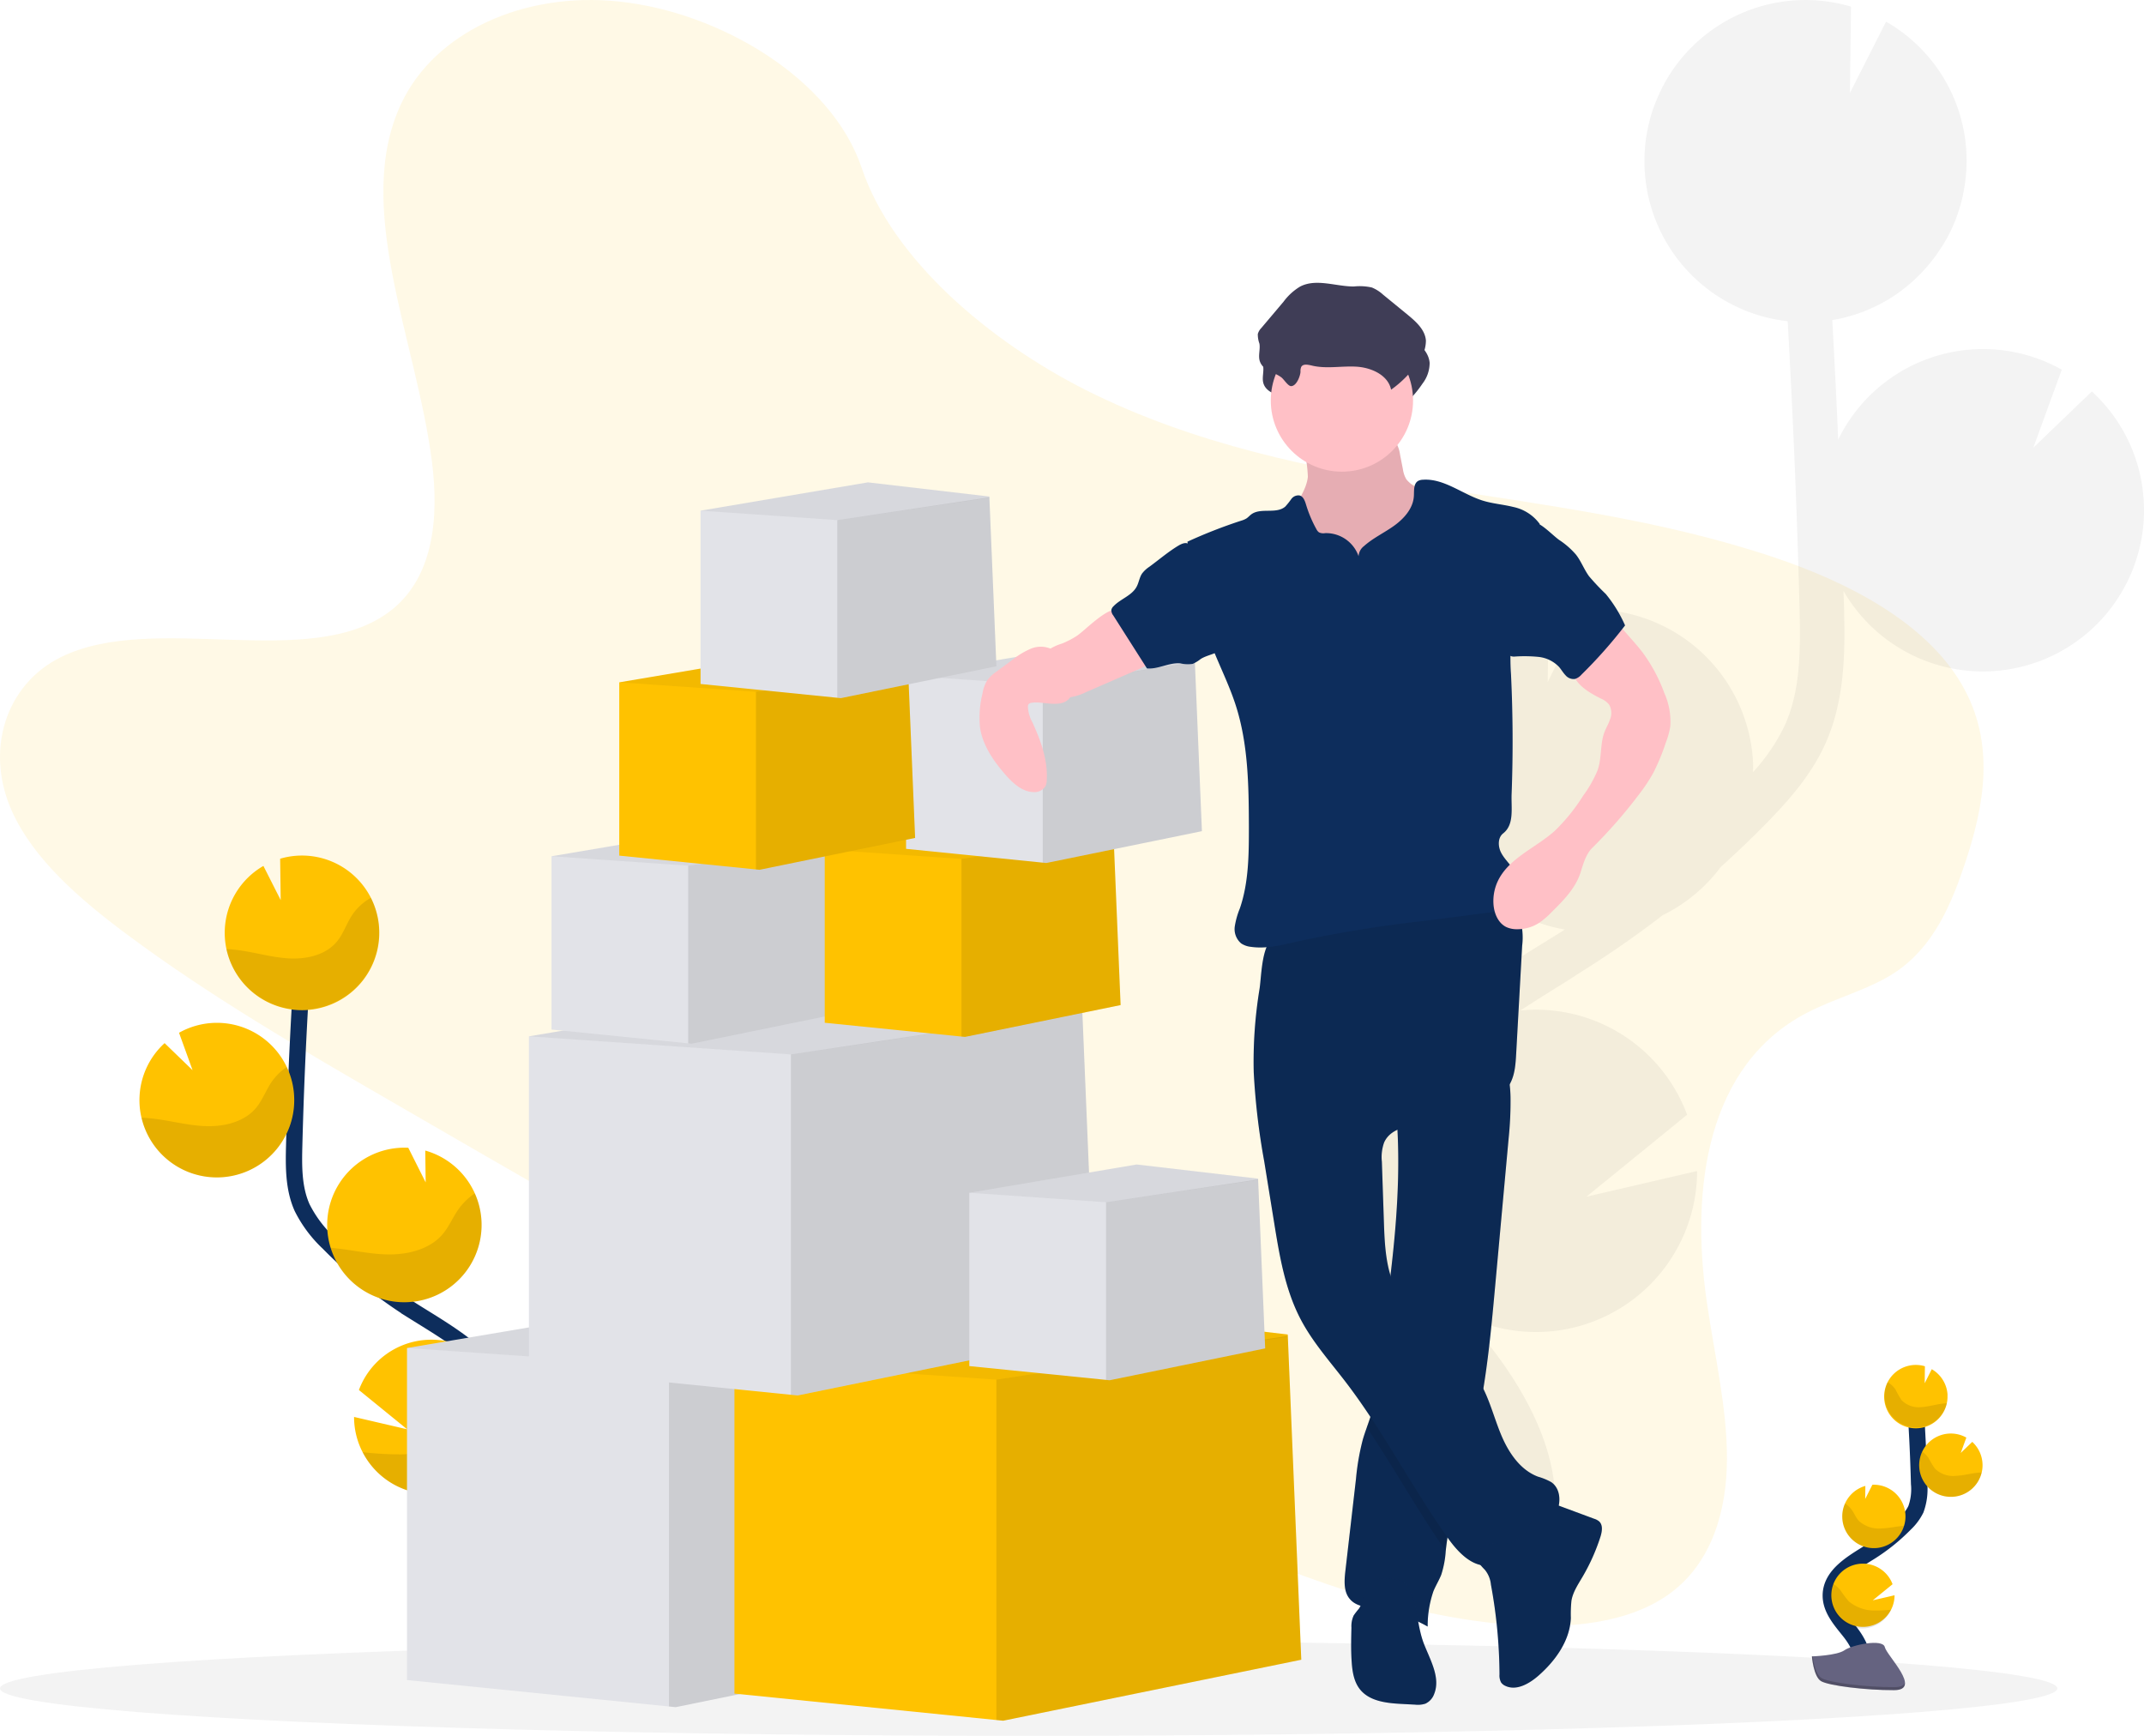 <?xml version="1.0" encoding="utf-8"?>
<svg xmlns="http://www.w3.org/2000/svg" width="525" height="425" viewBox="0 0 525 425">
  <g id="Groupe_1833" data-name="Groupe 1833" transform="translate(0)">
    <path id="Tracé_4727" data-name="Tracé 4727" d="M210.992,41.085c-7.355-21.871-34.7-38.1-59.381-40.709-23.552-2.492-45.123,7.582-53.32,24.9-11.937,25.2,3.7,58.037,7.486,87.826,1.766,13.862.353,28.63-10.481,36.7-19.612,14.662-57.635-.141-80.377,11.086-13.571,6.692-18.7,22.9-11.971,37.773,5.284,11.719,16.583,21.513,28.026,30.04,20.609,15.353,43.094,28.379,65.478,41.343,60.514,35.033,121.168,70.148,184.487,99.6,28.6,13.308,58.622,25.689,88.482,28.108,14.7,1.2,29.691-.309,39.678-7.742,10.074-7.5,13.739-20.086,13.782-32.784s-3.131-25.821-4.98-38.774c-3.935-27.616.025-57.635,24.465-70.435,7.026-3.683,15.392-5.71,21.837-10.036,9.272-6.232,13.626-16.545,17.014-26.745,4.509-13.555,7.659-29.112-.867-43.7-8.85-15.195-27.808-24.974-45.75-31.013-27.9-9.387-56.477-12.847-84.789-17.338s-57.349-10.316-83.9-23.676C242.467,83.687,218.553,63.611,210.992,41.085Z" fill="#ffc200" opacity="0.1" style="isolation: isolate"/>
    <path id="Tracé_5013" data-name="Tracé 5013" d="M377.868,230.9,382,228.346c.392-.249.779-.515,1.178-.764a39.456,39.456,0,0,1-32.726-37.051,39.052,39.052,0,0,1,3.406-17.973A39.522,39.522,0,0,1,379.19,150.7l-.205,16.258,8.931-17.7a.338.338,0,0,1,.11,0,39.452,39.452,0,0,1,41.248,37.568v0c.033.752,0,1.493,0,2.212a47.167,47.167,0,0,0,7.8-11.508c3.782-8.433,3.871-17.984,3.556-29.591-.6-23-1.587-46.182-2.881-69.292a39.428,39.428,0,0,1-35.032-37.322c-.056-1.211-.039-2.4,0-3.583a5.963,5.963,0,0,1,.044-.885c.077-1.145.182-2.279.359-3.4a3.246,3.246,0,0,1,.1-.553q.243-1.42.581-2.809c.088-.343.171-.691.265-1.034A29.967,29.967,0,0,1,405,26.1c.116-.326.254-.642.376-.962.282-.719.586-1.427.906-2.129.172-.371.338-.736.52-1.106.045-.095.083-.189.133-.283h0A39.421,39.421,0,0,1,453.251,1.614l-.265,21.158L461.834,5.3a39.208,39.208,0,0,1,18.8,42.509h.045c-.061.282-.15.553-.216.83-.122.52-.254,1.034-.4,1.548-.188.658-.4,1.305-.614,1.952-.166.481-.326.974-.509,1.449-.265.7-.553,1.377-.874,2.057-.176.4-.337.8-.553,1.2q-.758,1.525-1.658,2.986c-.2.337-.437.658-.653.995-.42.653-.846,1.3-1.3,1.93-.282.388-.586.758-.885,1.14-.431.553-.874,1.106-1.332,1.609-.327.37-.659.735-1,1.106-.482.509-.979,1-1.493,1.487-.338.327-.681.653-1.035.963-.58.514-1.189,1.006-1.8,1.487-.31.244-.609.5-.929.73q-1.4,1.04-2.892,1.952c-.188.111-.388.205-.553.316-.83.492-1.659.951-2.55,1.382-.37.183-.757.343-1.139.514-.713.321-1.432.631-2.168.913-.425.16-.862.309-1.3.459q-1.086.374-2.212.68c-.442.122-.879.243-1.327.348-.808.194-1.632.354-2.461.493a.281.281,0,0,0-.16.033q.818,14.621,1.454,29.259a39.428,39.428,0,0,1,52.713-18.18q1.032.5,2.033,1.065l-6.973,19.106,14.344-13.775a39.339,39.339,0,0,1,12.719,27.241,38.641,38.641,0,0,1-1,10.866,39.434,39.434,0,0,1-72.536,10.745c0,.99.072,1.985.1,2.975.26,10.242.586,22.983-4.518,34.364-3.456,7.714-9.025,13.98-14.527,19.593-3.578,3.655-7.288,7.189-11.093,10.612a39.449,39.449,0,0,1-14.245,11.845q-9.373,7.223-19.41,13.527l-4.064,2.621c-3.755,2.328-7.6,4.717-11.381,7.189.664-.066,1.322-.138,2-.166a39.465,39.465,0,0,1,38.841,25.676l-24.652,20.069,27.1-6.288A39.468,39.468,0,0,1,359,322.235c.608.763,1.222,1.52,1.83,2.278,1.211,1.51,2.417,3.008,3.6,4.5,16.037,20.312,20.505,39.6,12.558,54.3l-9.655-5.22c7.742-14.312-3.871-32.628-11.519-42.283-1.155-1.46-2.339-2.931-3.533-4.424-10.247-12.719-21.86-27.164-21.567-44.865C331.124,259.867,357.054,243.791,377.868,230.9Z" fill="rgba(0,0,0,0.05)"/>
    <ellipse id="Ellipse_997" data-name="Ellipse 997" cx="251.886" cy="11.613" rx="251.886" ry="11.613" transform="translate(0 401.774)" opacity="0.05"/>
    <path id="Tracé_5014" data-name="Tracé 5014" d="M455.38,409.057c1.659-3.047-.221-6.78-2.366-9.5s-4.762-5.53-4.706-9.008c.077-4.977,5.358-7.914,9.583-10.551a46.884,46.884,0,0,0,8.6-6.919,12.61,12.61,0,0,0,2.649-3.539,14.435,14.435,0,0,0,.79-6.293q-.276-10.652-1.05-21.28" fill="none" stroke="#0d2d5c" stroke-miterlimit="10" stroke-width="4"/>
    <path id="Tracé_5015" data-name="Tracé 5015" d="M476.9,341.59a7.776,7.776,0,0,0-3.871-6.359L471.3,338.67l.05-4.158a7.759,7.759,0,1,0,5.53,7.078h.028Z" fill="#ffc200"/>
    <path id="Tracé_5016" data-name="Tracé 5016" d="M463.061,394.126a7.741,7.741,0,1,1,.371-6.249l-4.844,3.943,5.33-1.239A7.739,7.739,0,0,1,463.061,394.126Z" fill="#ffc200"/>
    <path id="Tracé_5017" data-name="Tracé 5017" d="M459.229,379.034a7.742,7.742,0,0,1-8.105-7.36l0-.033a7.645,7.645,0,0,1,.669-3.534,7.777,7.777,0,0,1,4.977-4.3l-.038,3.2,1.758-3.483h0a7.764,7.764,0,0,1,.725,15.511Z" fill="#ffc200"/>
    <path id="Tracé_5018" data-name="Tracé 5018" d="M478.069,366.476a7.751,7.751,0,1,1,3.429-14.5l-1.371,3.76,2.82-2.71a7.745,7.745,0,0,1,2.51,5.359,7.522,7.522,0,0,1-.2,2.135A7.742,7.742,0,0,1,478.069,366.476Z" fill="#ffc200"/>
    <path id="Tracé_5019" data-name="Tracé 5019" d="M475.857,343.636c-1.791.2-3.533.758-5.33.869a5.8,5.8,0,0,1-4.911-1.72,24.487,24.487,0,0,1-1.438-2.522,5.52,5.52,0,0,0-1.952-1.841,7.742,7.742,0,1,0,14.511,5.154C476.438,343.587,476.145,343.609,475.857,343.636Z" opacity="0.1" style="isolation: isolate"/>
    <path id="Tracé_5020" data-name="Tracé 5020" d="M478.069,366.476a7.742,7.742,0,0,1-7.382-11.061,5.747,5.747,0,0,1,1.559,1.565,24.734,24.734,0,0,0,1.538,2.566,6.327,6.327,0,0,0,5.148,1.8c1.875-.089,3.678-.614,5.53-.786.254,0,.52-.044.78-.049A7.744,7.744,0,0,1,478.069,366.476Z" opacity="0.1" style="isolation: isolate"/>
    <path id="Tracé_5021" data-name="Tracé 5021" d="M459.229,379.034a7.742,7.742,0,0,1-8.105-7.36l0-.033a7.645,7.645,0,0,1,.669-3.534,6.363,6.363,0,0,1,1.659,1.576c.6.852.979,1.83,1.659,2.616a7.168,7.168,0,0,0,5.5,1.924c1.985-.05,3.771-.514,5.685-.658A7.775,7.775,0,0,1,459.229,379.034Z" opacity="0.1" style="isolation: isolate"/>
    <path id="Tracé_5022" data-name="Tracé 5022" d="M463.061,394.126a7.757,7.757,0,1,1-14.151-6.36,8.092,8.092,0,0,1,1.7,1.521,30.576,30.576,0,0,0,2.079,2.765,9.656,9.656,0,0,0,6.426,2.256A33.063,33.063,0,0,0,463.061,394.126Z" opacity="0.1" style="isolation: isolate"/>
    <path id="Tracé_5023" data-name="Tracé 5023" d="M443.679,405.545s6.122-.188,7.969-1.5,9.4-2.887,9.882-.774,9.207,10.507,2.289,10.54-16.07-1.106-17.911-2.212S443.679,405.545,443.679,405.545Z" fill="#656380"/>
    <path id="Tracé_5024" data-name="Tracé 5024" d="M463.941,413.072c-6.913.055-16.07-1.106-17.912-2.212-1.4-.852-1.963-3.921-2.145-5.337h-.205s.387,4.938,2.212,6.083,10.993,2.256,17.911,2.212c2,0,2.688-.73,2.649-1.78C466.191,412.662,465.428,413.061,463.941,413.072Z" opacity="0.2" style="isolation: isolate"/>
    <path id="Tracé_5025" data-name="Tracé 5025" d="M107.506,392c-4.014-7.433.553-16.535,5.774-23.16s11.612-13.516,11.474-21.96c-.2-12.133-13.072-19.294-23.358-25.726A114.061,114.061,0,0,1,80.421,304.29a30.628,30.628,0,0,1-6.448-8.632c-2.123-4.745-2.068-10.137-1.93-15.335q.665-25.99,2.566-51.883" fill="none" stroke="#0d2d5c" stroke-miterlimit="10" stroke-width="4"/>
    <path id="Tracé_5026" data-name="Tracé 5026" d="M55.05,227.495A18.922,18.922,0,0,1,64.5,212.01l4.236,8.378L68.6,210.246A18.923,18.923,0,1,1,55.05,227.511Z" fill="#ffc200"/>
    <path id="Tracé_5027" data-name="Tracé 5027" d="M88.793,355.548a18.912,18.912,0,0,0,35.718-7.742,18.674,18.674,0,0,0-1.233-7.676,18.924,18.924,0,0,0-35.392.2L99.7,349.946l-13-3.025A18.721,18.721,0,0,0,88.793,355.548Z" fill="#ffc200"/>
    <path id="Tracé_5028" data-name="Tracé 5028" d="M98.133,318.818a18.924,18.924,0,0,0,6-37.118l.1,7.792-4.258-8.478h-.05a18.925,18.925,0,0,0-1.764,37.809h0Z" fill="#ffc200"/>
    <path id="Tracé_5029" data-name="Tracé 5029" d="M52.2,288.253a18.924,18.924,0,1,0-8.361-35.392l3.318,9.163L40.307,255.4a18.835,18.835,0,0,0-6.138,13.062,18.445,18.445,0,0,0,.481,5.209A18.919,18.919,0,0,0,52.2,288.253Z" fill="#ffc200"/>
    <path id="Tracé_5030" data-name="Tracé 5030" d="M57.594,232.538c4.368.481,8.615,1.836,12.995,2.107s9.2-.774,11.967-4.181c1.493-1.836,2.239-4.158,3.5-6.16a13.421,13.421,0,0,1,4.767-4.485,18.923,18.923,0,1,1-35.391,12.559C56.167,232.411,56.886,232.461,57.594,232.538Z" opacity="0.1" style="isolation: isolate"/>
    <path id="Tracé_5031" data-name="Tracé 5031" d="M52.2,288.253a18.935,18.935,0,0,0,18-26.986,14.013,14.013,0,0,0-3.805,3.8c-1.349,2.035-2.162,4.386-3.749,6.255-2.947,3.461-7.98,4.6-12.547,4.391s-8.975-1.51-13.521-1.925c-.63-.055-1.272-.1-1.908-.116A18.918,18.918,0,0,0,52.2,288.253Z" opacity="0.1" style="isolation: isolate"/>
    <path id="Tracé_5032" data-name="Tracé 5032" d="M98.133,318.818a18.918,18.918,0,0,0,18.149-26.639,15.333,15.333,0,0,0-4,3.871c-1.471,2.074-2.389,4.463-4.108,6.377-3.191,3.555-8.555,4.811-13.394,4.7-4.684-.1-9.2-1.25-13.852-1.61A18.934,18.934,0,0,0,98.133,318.818Z" opacity="0.1" style="isolation: isolate"/>
    <path id="Tracé_5033" data-name="Tracé 5033" d="M88.793,355.548a18.912,18.912,0,0,0,35.718-7.742,18.674,18.674,0,0,0-1.233-7.676,18.964,18.964,0,0,0-4.148,3.7c-1.8,2.212-2.986,4.678-5.065,6.725-3.871,3.793-10.114,5.364-15.672,5.53A81.042,81.042,0,0,1,88.793,355.548Z" opacity="0.1" style="isolation: isolate"/>
    <path id="Tracé_5034" data-name="Tracé 5034" d="M238.46,403.046l-72.994,14.931-1.659-.166-64.147-6.47V330.049l78.524-13.272,56.958,6.636.017.359.006.177Z" fill="#e2e3e8" style="isolation: isolate"/>
    <path id="Tracé_5035" data-name="Tracé 5035" d="M238.46,403.046l-72.994,14.931-1.659-.166V334.473l71.352-10.7Z" opacity="0.1" style="isolation: isolate"/>
    <path id="Tracé_5036" data-name="Tracé 5036" d="M235.164,323.95l-.022.017-71.335,10.507L99.66,330.049l78.524-13.272,56.958,6.636.017.359Z" opacity="0.05" style="isolation: isolate"/>
    <path id="Tracé_5037" data-name="Tracé 5037" d="M318.643,406.364l-72.994,14.931-1.659-.166-64.147-6.47V333.367L258.367,320.1l56.958,6.636.017.359.006.177Z" fill="#ffc200"/>
    <path id="Tracé_5038" data-name="Tracé 5038" d="M318.643,406.364l-72.994,14.931-1.659-.166V337.791l71.352-10.7Z" opacity="0.1" style="isolation: isolate"/>
    <path id="Tracé_5039" data-name="Tracé 5039" d="M315.347,327.268l-.022.017L243.99,337.791l-64.147-4.424L258.367,320.1l56.958,6.636.017.359Z" opacity="0.05" style="isolation: isolate"/>
    <path id="Tracé_5040" data-name="Tracé 5040" d="M268.321,326.731l-72.994,14.931-1.659-.166-64.147-6.47V253.735l78.524-13.272L265,247.1l.017.359.006.177Z" fill="#e2e3e8" style="isolation: isolate"/>
    <path id="Tracé_5041" data-name="Tracé 5041" d="M268.321,326.731l-72.994,14.931-1.659-.166V258.159l71.352-10.7Z" opacity="0.1" style="isolation: isolate"/>
    <path id="Tracé_5042" data-name="Tracé 5042" d="M265.025,247.635l-.022.017-71.335,10.507-64.147-4.424,78.524-13.272L265,247.1l.017.359Z" opacity="0.05" style="isolation: isolate"/>
    <path id="Tracé_5043" data-name="Tracé 5043" d="M309.8,330.138l-38.1,7.8-.868-.089-33.478-3.379V292.041l40.982-6.929,29.729,3.467.011.188v.089Z" fill="#e2e3e8" style="isolation: isolate"/>
    <path id="Tracé_5044" data-name="Tracé 5044" d="M309.8,330.138l-38.1,7.8-.868-.089V294.353l37.244-5.585Z" opacity="0.1" style="isolation: isolate"/>
    <path id="Tracé_5045" data-name="Tracé 5045" d="M308.075,288.856l-.011.011-37.233,5.486-33.478-2.312,40.982-6.929,29.729,3.467.011.188Z" opacity="0.05" style="isolation: isolate"/>
    <path id="Tracé_5046" data-name="Tracé 5046" d="M207.492,247.74l-38.1,7.792-.868-.083-33.478-3.379V209.644l40.982-6.929,29.729,3.467.011.188v.088Z" fill="#e2e3e8" style="isolation: isolate"/>
    <path id="Tracé_5047" data-name="Tracé 5047" d="M207.492,247.74l-38.1,7.792-.868-.083V211.955l37.244-5.585Z" opacity="0.1" style="isolation: isolate"/>
    <path id="Tracé_5048" data-name="Tracé 5048" d="M205.772,206.458l-.011.011-37.233,5.486-33.478-2.312,40.982-6.929,29.729,3.467.011.188Z" opacity="0.05" style="isolation: isolate"/>
    <path id="Tracé_5049" data-name="Tracé 5049" d="M274.4,246.081l-38.1,7.792-.868-.083-33.478-3.379V207.985l40.982-6.929,29.729,3.467.011.188v.088Z" fill="#ffc200"/>
    <path id="Tracé_5050" data-name="Tracé 5050" d="M274.4,246.081l-38.1,7.792-.868-.083V210.3l37.244-5.585Z" opacity="0.1" style="isolation: isolate"/>
    <path id="Tracé_5051" data-name="Tracé 5051" d="M272.684,204.8l-.011.011L235.44,210.3l-33.478-2.312,40.982-6.929,29.729,3.467.011.188Z" opacity="0.05" style="isolation: isolate"/>
    <path id="Tracé_5052" data-name="Tracé 5052" d="M294.311,203.5l-38.1,7.792-.868-.083L221.87,207.83V165.4l40.982-6.929,29.729,3.467.011.188v.088Z" fill="#e2e3e8" style="isolation: isolate"/>
    <path id="Tracé_5053" data-name="Tracé 5053" d="M294.311,203.5l-38.1,7.792-.868-.083V167.715l37.244-5.585Z" opacity="0.1" style="isolation: isolate"/>
    <path id="Tracé_5054" data-name="Tracé 5054" d="M292.592,162.218l-.011.011-37.233,5.486L221.87,165.4l40.982-6.929,29.729,3.467.011.188Z" opacity="0.05" style="isolation: isolate"/>
    <path id="Tracé_5055" data-name="Tracé 5055" d="M320.258,116.767c-.4,3.594-3.147,6.492-4.164,9.954-1.527,5.226,1.106,10.839,4.733,14.931a33.051,33.051,0,0,0,23.016,10.916,9.9,9.9,0,0,0,3.8-.415,8.247,8.247,0,0,0,2.892-1.979,18.5,18.5,0,0,0,4.767-10.347,55.362,55.362,0,0,0,.133-11.563,6.555,6.555,0,0,0-.432-2.334,5.934,5.934,0,0,0-1.5-1.842,34.876,34.876,0,0,0-6.443-4.684,7.242,7.242,0,0,1-2.7-2.062,6.746,6.746,0,0,1-.835-2.472l-.713-3.628a7.124,7.124,0,0,0-1.046-2.942c-1.255-1.692-3.66-1.924-5.767-2.007l-7.742-.305c-2.406-.094-5.569-.785-7.919-.309-2.212.437-1.465,2.461-1.067,4.3A31.087,31.087,0,0,1,320.258,116.767Z" fill="#ffc0c6"/>
    <path id="Tracé_5056" data-name="Tracé 5056" d="M320.258,116.767c-.4,3.594-3.147,6.492-4.164,9.954-1.527,5.226,1.106,10.839,4.733,14.931a33.051,33.051,0,0,0,23.016,10.916,9.9,9.9,0,0,0,3.8-.415,8.247,8.247,0,0,0,2.892-1.979,18.5,18.5,0,0,0,4.767-10.347,55.362,55.362,0,0,0,.133-11.563,6.555,6.555,0,0,0-.432-2.334,5.934,5.934,0,0,0-1.5-1.842,34.876,34.876,0,0,0-6.443-4.684,7.242,7.242,0,0,1-2.7-2.062,6.746,6.746,0,0,1-.835-2.472l-.713-3.628a7.124,7.124,0,0,0-1.046-2.942c-1.255-1.692-3.66-1.924-5.767-2.007l-7.742-.305c-2.406-.094-5.569-.785-7.919-.309-2.212.437-1.465,2.461-1.067,4.3A31.087,31.087,0,0,1,320.258,116.767Z" opacity="0.1" style="isolation: isolate"/>
    <path id="Tracé_5057" data-name="Tracé 5057" d="M369.424,278.664l-3.285,36.012c-.857,9.445-1.731,18.929-3.412,28.253-.553,3.213-1.261,6.409-2.068,9.578-2.245,8.8-5.5,17.4-6.553,26.417-.033.26-.061.553-.088.791a23.712,23.712,0,0,1-1.106,5.861c-.553,1.377-1.333,2.633-1.9,3.993a26.164,26.164,0,0,0-1.421,8.677,37.382,37.382,0,0,0-12.879-4.424c-2.212-.327-4.617-.553-6.083-2.212-1.659-1.8-1.465-4.563-1.189-6.985q1.3-11.281,2.6-22.551A58.866,58.866,0,0,1,333.7,352.5c.3-1.046.658-2.074,1.023-3.1.5-1.415,1.012-2.831,1.394-4.285a51.681,51.681,0,0,0,1.1-7.1c.89-7.565,1.963-15.113,2.9-22.673l.05-.4c1.41-11.458,2.483-22.972,2.173-34.513-.044-1.709-.116-3.417-.227-5.132-.155-2.483-.381-3.8,1.659-5.353a38.733,38.733,0,0,1,7.864-4.037c1.4-.608,16.8-6.083,17.142-4.877a29.992,29.992,0,0,1,1.106,7.863A87.608,87.608,0,0,1,369.424,278.664Z" fill="#0d2d5c"/>
    <path id="Tracé_5058" data-name="Tracé 5058" d="M362.727,342.929c-.553,3.213-1.261,6.409-2.068,9.578-2.245,8.8-5.5,17.4-6.553,26.417-.033.26-.061.553-.088.79-6.868-9.81-12.653-20.361-19.355-30.276.5-1.416,1.012-2.832,1.394-4.286a51.747,51.747,0,0,0,1.15-7.14c.89-7.565,1.963-15.113,2.9-22.673l.05-.4a23.491,23.491,0,0,0,1.659,4.651c4.5,9.147,15.2,13.77,20.427,22.524Q362.506,342.526,362.727,342.929Z" opacity="0.1" style="isolation: isolate"/>
    <path id="Tracé_5059" data-name="Tracé 5059" d="M307,262.511a170.189,170.189,0,0,0,2.571,21.849l2.417,14.931c1.322,8.185,2.7,16.529,6.575,23.857,2.9,5.485,7.067,10.164,10.844,15.08,9.279,12.089,16.252,25.787,25.05,38.229,2.561,3.617,6.216,7.532,10.579,6.775,2.865-.493,4.944-2.882,7.189-4.718,2.654-2.167,5.851-3.754,7.941-6.475s2.5-7.234-.332-9.169a15.3,15.3,0,0,0-3.24-1.327c-4.386-1.659-7.228-5.951-9.031-10.286s-2.9-8.986-5.308-13.018c-5.232-8.754-15.932-13.377-20.433-22.529-2.522-5.121-2.765-11.06-2.953-16.74l-.492-14.549a10.589,10.589,0,0,1,.553-4.7c1.719-3.871,6.917-4.236,11.131-4.728a38.021,38.021,0,0,0,13.642-4.3c2.428-1.311,4.795-2.981,6.083-5.414,1.184-2.212,1.344-4.817,1.482-7.328l1.46-26.372a16.626,16.626,0,0,0-.553-6.741c-2.007-5.342-8.754-7.09-14.455-6.836-10.606.476-20.394,5.038-30.414,8.124a77.651,77.651,0,0,1-7.538,1.963c-2.211.448-4.976.266-7.1.985-3.8,1.283-3.71,9.611-4.247,13.062A109.664,109.664,0,0,0,307,262.511Z" fill="#0d2d5c"/>
    <path id="Tracé_5060" data-name="Tracé 5060" d="M379.831,362.87a15.3,15.3,0,0,0-3.24-1.327c-4.386-1.659-7.228-5.951-9.031-10.286-1.54-3.706-2.574-7.639-4.342-11.221,1.365-8.389,2.152-16.89,2.921-25.36l3.285-36.012a87.367,87.367,0,0,0,.453-9.772,30.044,30.044,0,0,0-.23-3.392c.044-.076.1-.146.136-.224,1.184-2.212,1.344-4.817,1.482-7.328l1.46-26.372a16.626,16.626,0,0,0-.553-6.741c-2.007-5.342-8.754-7.09-14.455-6.836-10.606.476-20.394,5.038-30.414,8.124a77.651,77.651,0,0,1-7.538,1.963c-2.211.448-4.976.266-7.1.985-3.8,1.283-3.71,9.611-4.247,13.062A109.664,109.664,0,0,0,307,262.511a170.189,170.189,0,0,0,2.571,21.849l2.417,14.931c1.322,8.185,2.7,16.529,6.575,23.857,2.9,5.485,7.067,10.164,10.844,15.08,2.164,2.82,4.2,5.733,6.161,8.691-.27.829-.555,1.653-.847,2.474-.365,1.029-.724,2.057-1.023,3.1a58.866,58.866,0,0,0-1.659,9.578q-1.293,11.27-2.6,22.551c-.276,2.422-.47,5.182,1.189,6.985,1.466,1.659,3.871,1.885,6.083,2.212a37.382,37.382,0,0,1,12.879,4.424,26.164,26.164,0,0,1,1.421-8.677c.57-1.36,1.35-2.616,1.9-3.993a23.711,23.711,0,0,0,1.106-5.862c.027-.237.055-.53.088-.79.1-.822.228-1.638.358-2.453,2.56,3.613,6.211,7.517,10.569,6.761,2.865-.493,4.944-2.882,7.189-4.718,2.654-2.167,5.851-3.754,7.941-6.475S382.662,364.8,379.831,362.87Zm-40.9-83.15a6.194,6.194,0,0,1,3.25-3.1c.068,1.272.123,2.542.156,3.811a221.324,221.324,0,0,1-1.851,31.8c-1.273-4.238-1.469-8.826-1.616-13.261l-.492-14.549A10.589,10.589,0,0,1,338.927,279.72Z" opacity="0.1"/>
    <path id="Tracé_5061" data-name="Tracé 5061" d="M363.6,384.349a6.751,6.751,0,0,1,1.482,3.633,123.987,123.987,0,0,1,2.1,21.96,3.636,3.636,0,0,0,.392,1.991,2.538,2.538,0,0,0,1.034.829c2.7,1.289,5.84-.509,8.1-2.483,4.175-3.655,7.709-8.566,7.947-14.113a32.307,32.307,0,0,1,.149-4.28c.365-2.09,1.587-3.91,2.66-5.735a48.722,48.722,0,0,0,4.424-9.854c.409-1.294.685-2.92-.332-3.821a3.531,3.531,0,0,0-1.2-.625l-12.221-4.535c-1.062-.393-3.694,6.371-4.109,7.112a5.6,5.6,0,0,1-4.092,3.251c-2.052.421-4.584-.188-6.542.858C360.067,380.3,361.721,382.463,363.6,384.349Z" fill="#0d2d5c"/>
    <path id="Tracé_5062" data-name="Tracé 5062" d="M344.75,388.524a3.714,3.714,0,0,0-.93-1.178,4.151,4.151,0,0,0-1.874-.636c-2.323-.4-5.077-.658-6.686,1.073-1.5,1.62-1.244,4.258-2.5,6.083a19.025,19.025,0,0,0-1.283,1.659,6.23,6.23,0,0,0-.553,2.975c-.067,2.815-.133,5.641.066,8.45.16,2.356.553,4.828,2.03,6.675,2.366,2.964,6.635,3.39,10.418,3.578l3.069.16a6.08,6.08,0,0,0,2.511-.232,4.121,4.121,0,0,0,2.167-2.384c1.6-3.97-.929-8.245-2.488-12.227C346.9,397.936,347.221,392.854,344.75,388.524Z" fill="#0d2d5c"/>
    <path id="Tracé_5063" data-name="Tracé 5063" d="M363.6,384.349a6.751,6.751,0,0,1,1.482,3.633,123.987,123.987,0,0,1,2.1,21.96,3.636,3.636,0,0,0,.392,1.991,2.538,2.538,0,0,0,1.034.829c2.7,1.289,5.84-.509,8.1-2.483,4.175-3.655,7.709-8.566,7.947-14.113a32.307,32.307,0,0,1,.149-4.28c.365-2.09,1.587-3.91,2.66-5.735a48.722,48.722,0,0,0,4.424-9.854c.409-1.294.685-2.92-.332-3.821a3.531,3.531,0,0,0-1.2-.625l-12.221-4.535c-1.062-.393-3.694,6.371-4.109,7.112a5.6,5.6,0,0,1-4.092,3.251c-2.052.421-4.584-.188-6.542.858C360.067,380.3,361.721,382.463,363.6,384.349Z" opacity="0.1"/>
    <path id="Tracé_5064" data-name="Tracé 5064" d="M344.75,388.524a3.714,3.714,0,0,0-.93-1.178,4.151,4.151,0,0,0-1.874-.636c-2.323-.4-5.077-.658-6.686,1.073-1.5,1.62-1.244,4.258-2.5,6.083a19.025,19.025,0,0,0-1.283,1.659,6.23,6.23,0,0,0-.553,2.975c-.067,2.815-.133,5.641.066,8.45.16,2.356.553,4.828,2.03,6.675,2.366,2.964,6.635,3.39,10.418,3.578l3.069.16a6.08,6.08,0,0,0,2.511-.232,4.121,4.121,0,0,0,2.167-2.384c1.6-3.97-.929-8.245-2.488-12.227C346.9,397.936,347.221,392.854,344.75,388.524Z" opacity="0.1"/>
    <path id="Tracé_5065" data-name="Tracé 5065" d="M319.373,96.5a2.5,2.5,0,0,1,.171-1.183c.448-.791,1.621-.553,2.505-.354,3.556.9,7.3.083,10.972.293s7.791,2.04,8.527,5.635a26.67,26.67,0,0,0,6.763-6.946,8.339,8.339,0,0,0,1.764-5.088c-.2-2.632-2.406-4.6-4.424-6.271l-6.083-4.977a9.221,9.221,0,0,0-2.732-1.736,13.594,13.594,0,0,0-4.424-.249c-4.424,0-9.168-2.018-13.111,0a14.01,14.01,0,0,0-4.087,3.716l-5.435,6.437a3.43,3.43,0,0,0-.874,1.477,6.512,6.512,0,0,0,.392,2.35c.255,1.438-.365,2.975.111,4.358.791,2.289,3.578,2.615,5.281,3.932.63.486,1.626,2.151,2.383,2.129C318.4,99.994,319.334,97.561,319.373,96.5Z" fill="#3f3d56"/>
    <circle id="Ellipse_998" data-name="Ellipse 998" cx="17.419" cy="17.419" r="17.419" transform="translate(311.177 80.645)" fill="#ffc0c6"/>
    <path id="Tracé_5066" data-name="Tracé 5066" d="M332.678,136.183a8.439,8.439,0,0,0-8.19-5.652,2.457,2.457,0,0,1-1.515-.194,2.083,2.083,0,0,1-.625-.774,30.791,30.791,0,0,1-2.538-6.006c-.277-.923-.658-2.013-1.593-2.25a2.136,2.136,0,0,0-2.024.885,19.48,19.48,0,0,1-1.449,1.819c-2.212,1.958-6.083.171-8.4,1.969-.381.293-.7.669-1.106.94a5.082,5.082,0,0,1-1.277.553,122.4,122.4,0,0,0-13.2,5.159c1.548,9.313,3.13,18.8,6.757,27.512,1.726,4.148,3.678,8.212,5.06,12.487,3.064,9.473,3.2,19.61,3.235,29.569,0,6.813,0,13.77-2.212,20.218a19.543,19.543,0,0,0-1.244,4.424,4.6,4.6,0,0,0,1.559,4.136,5.262,5.262,0,0,0,2.406.847c3.821.553,7.67-.454,11.43-1.328a307.83,307.83,0,0,1,30.625-4.977l17.2-2.212a10.062,10.062,0,0,0,3.562-.923c3.146-1.72,3.445-6.454,1.487-9.462-.934-1.443-2.256-2.627-3.047-4.153s-.851-3.672.5-4.728c2.765-2.157,1.936-6.155,2.069-9.65q.552-14.665-.15-29.309a57.431,57.431,0,0,1-.1-6.084,53.61,53.61,0,0,1,1.9-10.153l5.225-20.571a10.723,10.723,0,0,0-6.453-4.148c-2.472-.619-5.054-.8-7.493-1.559-4.977-1.549-9.445-5.475-14.66-5.11a2.683,2.683,0,0,0-1.139.276c-1.172.669-.99,2.362-1.062,3.711-.166,2.992-2.366,5.486-4.789,7.239s-5.2,3.025-7.426,5.021A3.318,3.318,0,0,0,332.678,136.183Z" fill="#0d2d5c"/>
    <path id="Tracé_5067" data-name="Tracé 5067" d="M263.659,155.7a20.463,20.463,0,0,1-3.66,1.886,12.146,12.146,0,0,0-3.512,1.7,5.57,5.57,0,0,0-1.222,1.51,6.708,6.708,0,0,0,6.182,9.993,13.487,13.487,0,0,0,4.574-1.366l12.287-5.348c2.079-.9,4.324-1.952,5.309-4a.968.968,0,0,0,.121-.636,1.045,1.045,0,0,0-.508-.553,27.543,27.543,0,0,1-7.151-6.747c-.5-.686-1.106-2.3-1.836-2.715C271.644,147.984,265.744,154.349,263.659,155.7Z" fill="#ffc0c6"/>
    <path id="Tracé_5068" data-name="Tracé 5068" d="M395.005,151.357l4.529,5.176c.973,1.106,1.947,2.212,2.831,3.407a39.567,39.567,0,0,1,5.187,9.771,17.079,17.079,0,0,1,1.46,8.08,19.843,19.843,0,0,1-1.133,4.108,50.87,50.87,0,0,1-3.08,7.411,42.247,42.247,0,0,1-3.446,5.181,121.1,121.1,0,0,1-11.485,13.134c-1.549,1.532-2.212,4.015-2.87,6.083-1.244,3.821-4.2,6.8-7.062,9.622a19.43,19.43,0,0,1-3.036,2.611,9.838,9.838,0,0,1-5.53,1.57,6.084,6.084,0,0,1-2.483-.514c-1.957-.929-2.953-3.191-3.157-5.348a11.447,11.447,0,0,1,.951-5.729c2.6-5.757,9.274-8.251,13.991-12.453a45.7,45.7,0,0,0,6.973-8.616,29.876,29.876,0,0,0,3.522-6.177c1.051-2.815.642-6.144,1.565-9,.387-1.211,1.106-2.3,1.5-3.5a4.151,4.151,0,0,0-.21-3.656,5.286,5.286,0,0,0-2.052-1.5c-3.014-1.526-6.387-3.5-6.962-6.829a7.313,7.313,0,0,1,1.349-5.215,21.585,21.585,0,0,1,3.8-3.982C391.466,153.807,393.683,152.5,395.005,151.357Z" fill="#ffc0c6"/>
    <path id="Tracé_5069" data-name="Tracé 5069" d="M260.751,162.92a8.386,8.386,0,0,0-3.412-4.064,6.275,6.275,0,0,0-4.977,0A18.856,18.856,0,0,0,248,161.488l-3.9,2.881a9.609,9.609,0,0,0-2.317,2.14,8.907,8.907,0,0,0-1.205,3.318,24.1,24.1,0,0,0-.614,8.19c.619,4.424,3.273,8.251,6.193,11.613,1.825,2.091,4.081,4.2,6.857,4.3a3.147,3.147,0,0,0,3.031-1.526,3.8,3.8,0,0,0,.271-1.36c.3-4.911-1.46-9.706-3.506-14.18a8.757,8.757,0,0,1-1.106-3.81,1.023,1.023,0,0,1,.166-.641,1.066,1.066,0,0,1,.663-.326c2.8-.553,7.637,1.625,9.6-1.488C263.4,168.539,261.657,164.751,260.751,162.92Z" fill="#ffc0c6"/>
    <path id="Tracé_5070" data-name="Tracé 5070" d="M318.455,91.019a2.575,2.575,0,0,1,.177-1.184c.448-.8,1.62-.553,2.505-.354,3.556.9,7.3.083,10.971.293s7.786,2.041,8.527,5.636a26.844,26.844,0,0,0,6.763-6.946,8.354,8.354,0,0,0,1.764-5.093c-.2-2.633-2.411-4.6-4.424-6.266l-6.082-4.977a9.21,9.21,0,0,0-2.727-1.736,13.576,13.576,0,0,0-4.424-.249c-4.423,0-9.168-2.019-13.111,0a13.98,13.98,0,0,0-4.086,3.716L308.866,80.3A3.44,3.44,0,0,0,308,81.772a6.494,6.494,0,0,0,.393,2.351c.254,1.438-.365,2.975.11,4.352.791,2.295,3.578,2.621,5.281,3.937.631.487,1.626,2.151,2.384,2.129C317.476,94.514,318.4,92.08,318.455,91.019Z" fill="#3f3d56"/>
    <path id="Tracé_5071" data-name="Tracé 5071" d="M281.46,138.754a7.212,7.212,0,0,0-1.825,1.7c-.636.967-.769,2.212-1.316,3.207-1.172,2.179-3.921,2.959-5.629,4.745a1.76,1.76,0,0,0-.553.929,2.047,2.047,0,0,0,.459,1.338l8.261,12.985c2.765.243,5.386-1.482,8.14-1.25a8.215,8.215,0,0,0,3.064.133,8.951,8.951,0,0,0,1.963-1.2c1.659-1.04,3.827-1.162,5.2-2.528s1.494-3.373,1.477-5.237a20.647,20.647,0,0,0-.492-4.811c-1.217-4.977-5.027-8.815-7.416-13.228-1.167-2.151-1.8-3.406-4.258-1.93S283.788,137.051,281.46,138.754Z" fill="#0d2d5c"/>
    <path id="Tracé_5072" data-name="Tracé 5072" d="M381.778,132.19a19.374,19.374,0,0,1,4.158,3.639c1.255,1.62,1.969,3.611,3.18,5.27a57.584,57.584,0,0,0,4.092,4.335,33.037,33.037,0,0,1,4.722,7.693,115.529,115.529,0,0,1-10.683,12.055,3.431,3.431,0,0,1-1.626,1.062,2.606,2.606,0,0,1-2.29-.935c-.6-.619-1.017-1.393-1.587-2.04a8.154,8.154,0,0,0-5.048-2.439,34.736,34.736,0,0,0-5.724-.083,2.2,2.2,0,0,1-1.222-.2,2.021,2.021,0,0,1-.664-.763c-2.211-3.8-1.52-8.582-.729-12.929l1.808-9.954a22.375,22.375,0,0,1,1.509-5.53c.686-1.466,2.212-3.954,4.1-3.512S380.179,131.04,381.778,132.19Z" fill="#0d2d5c"/>
    <path id="Tracé_5073" data-name="Tracé 5073" d="M224.082,205.159l-38.1,7.792-.868-.083-33.478-3.379V167.062l40.982-6.929,29.729,3.467.011.188v.088Z" fill="#ffc200"/>
    <path id="Tracé_5074" data-name="Tracé 5074" d="M224.082,205.159l-38.1,7.792-.868-.083V169.374l37.244-5.585Z" opacity="0.1" style="isolation: isolate"/>
    <path id="Tracé_5075" data-name="Tracé 5075" d="M222.362,163.877l-.011.011-37.233,5.486-33.478-2.312,40.982-6.929,29.729,3.467.011.188Z" opacity="0.05" style="isolation: isolate"/>
    <path id="Tracé_5076" data-name="Tracé 5076" d="M243.99,163.13l-38.1,7.8-.868-.088-33.478-3.379V125.034L212.53,118.1l29.729,3.467.011.188v.088Z" fill="#e2e3e8" style="isolation: isolate"/>
    <path id="Tracé_5077" data-name="Tracé 5077" d="M243.99,163.13l-38.1,7.8-.868-.088V127.346l37.244-5.585Z" opacity="0.1" style="isolation: isolate"/>
    <path id="Tracé_5078" data-name="Tracé 5078" d="M242.27,121.849l-.011.011-37.233,5.486-33.478-2.312L212.53,118.1l29.729,3.467.011.188Z" opacity="0.05" style="isolation: isolate"/>
  </g>
</svg>